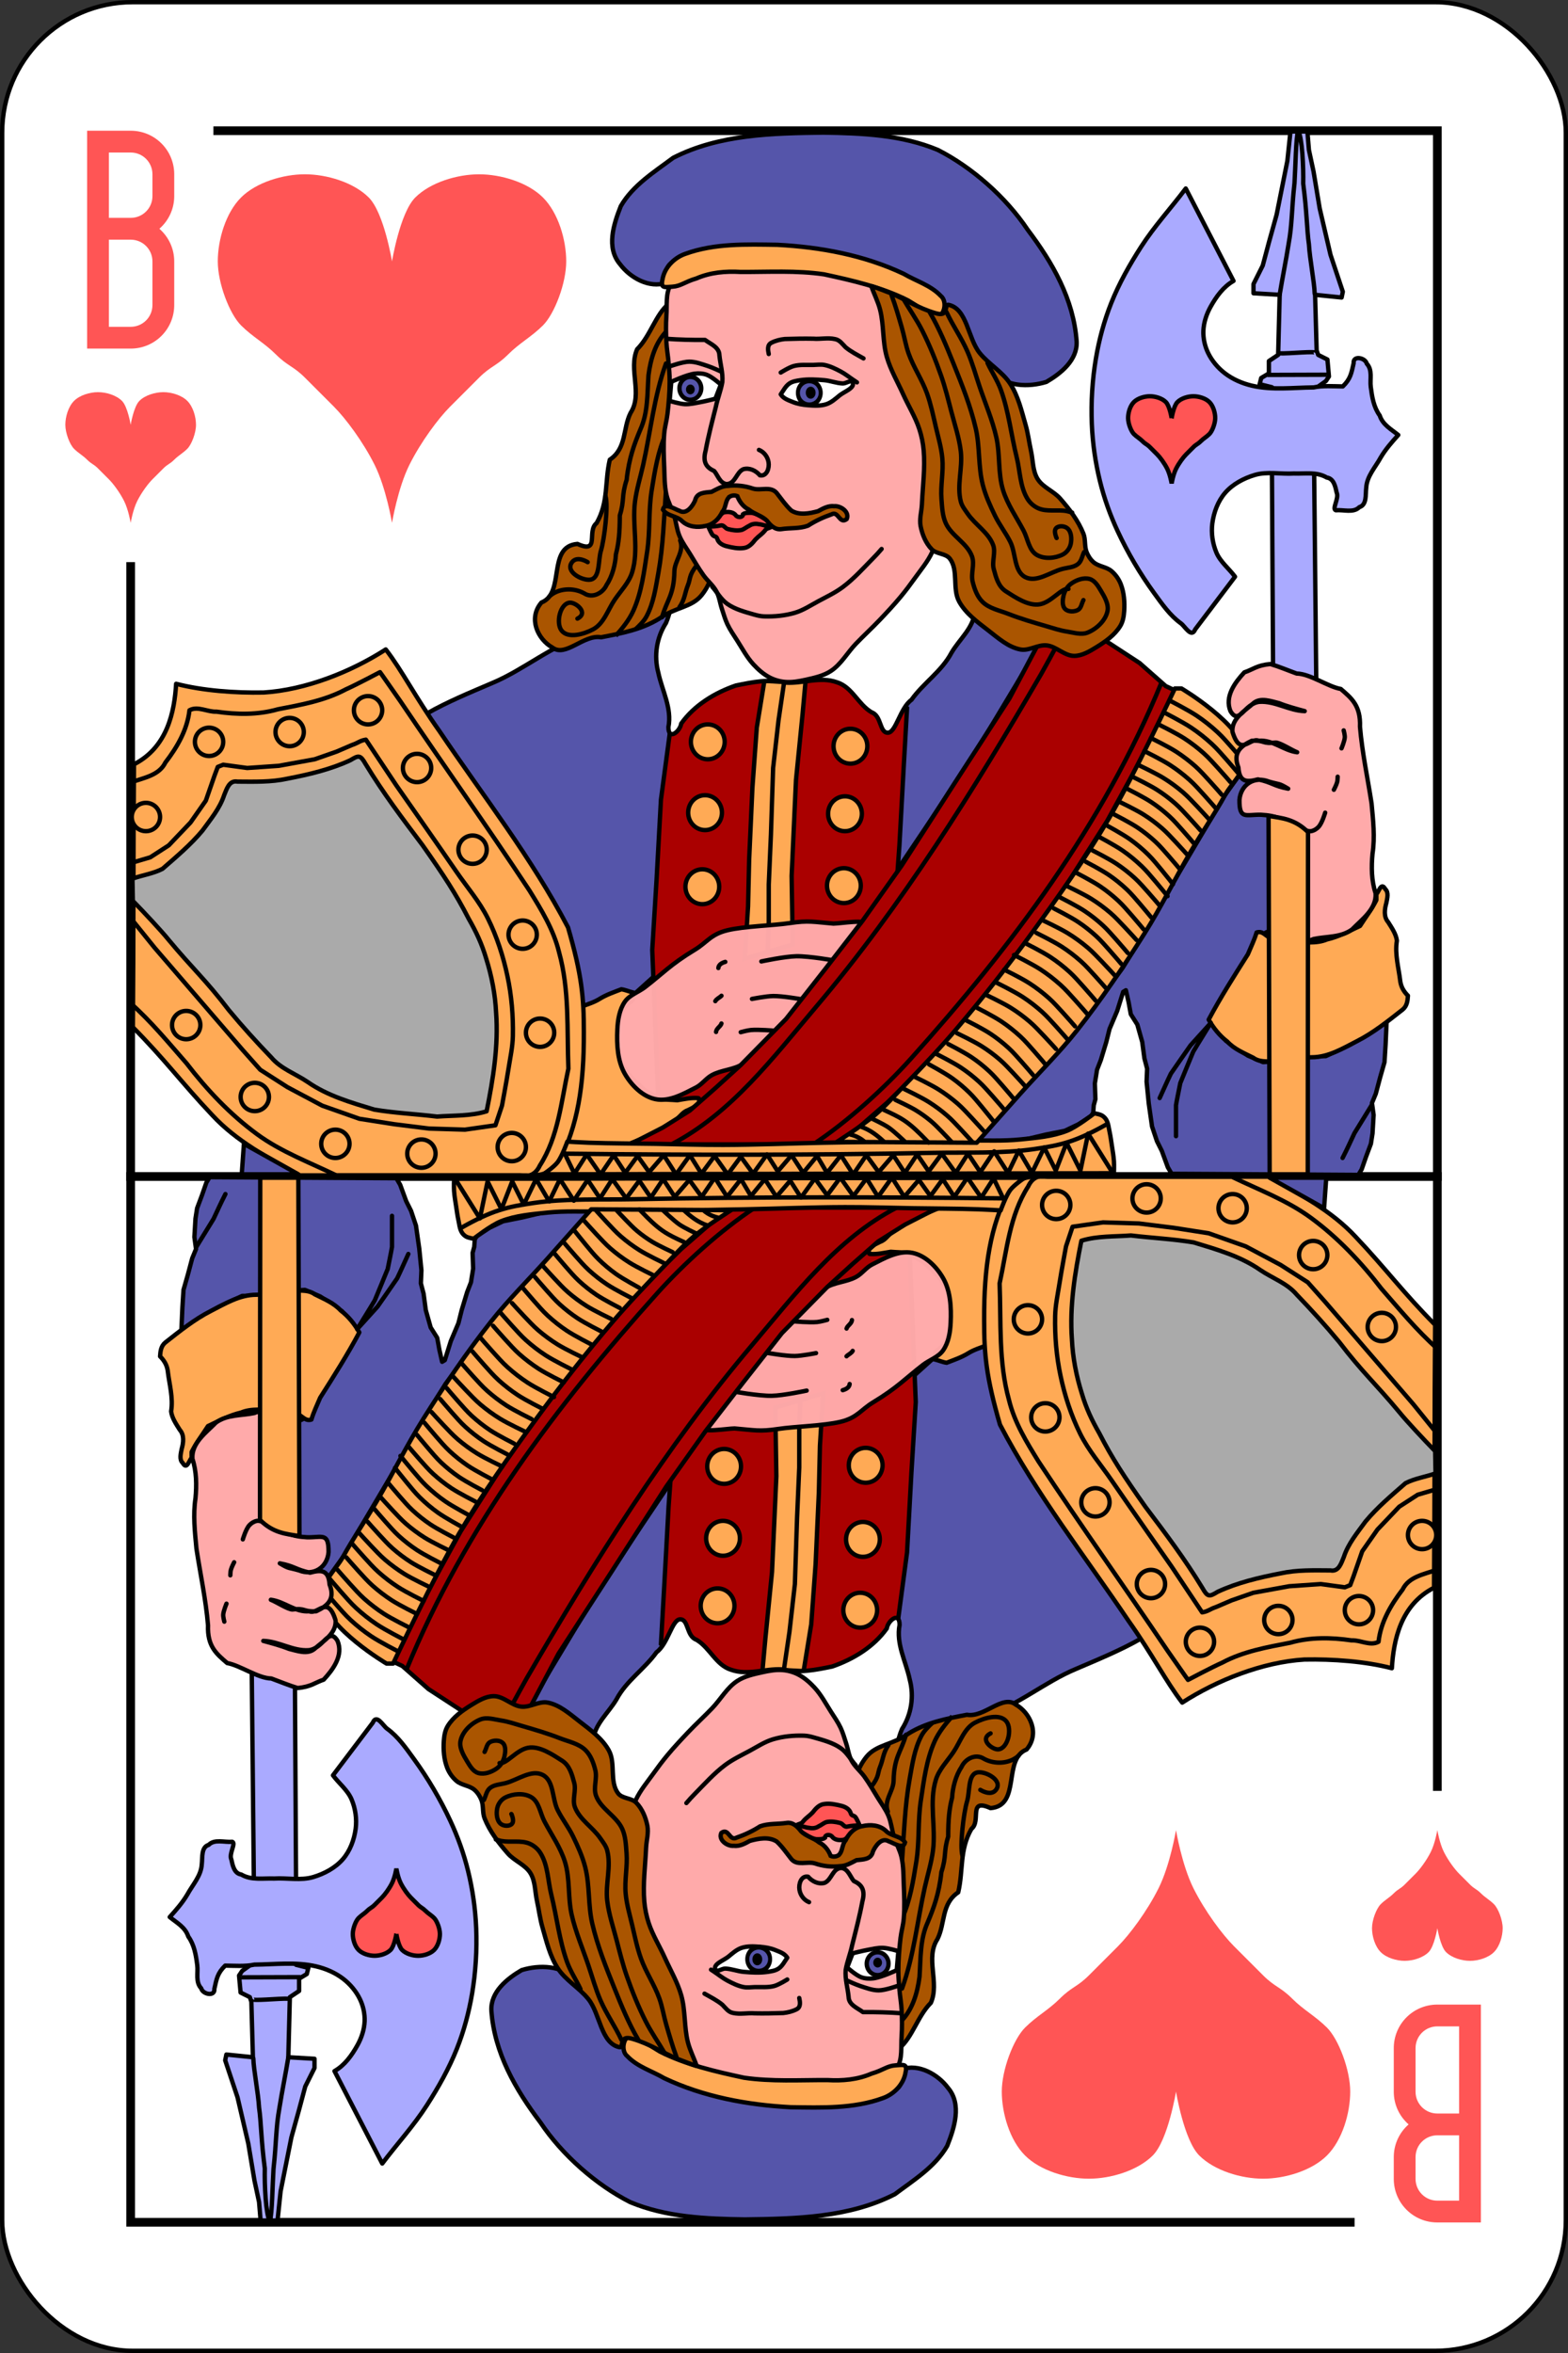 <?xml version="1.0" encoding="UTF-8"?>
<svg version="1.1" viewBox="0 0 360 540" xmlns="http://www.w3.org/2000/svg" xmlns:xlink="http://www.w3.org/1999/xlink">
 <rect x="0" y="0" width="360" height="540" fill="#333333" stroke="none"/>
 <defs>
  <path id="b" d="m166.25 186.25a3.875 4 0 1 1 -7.75 0 3.875 4 0 1 1 7.75 0z" fill="#fa5" stroke="#000" stroke-linecap="round" stroke-linejoin="round"/>
  <path id="a" d="m49.75 171.5a3.25 3.25 0 1 1 -6.5 0 3.25 3.25 0 1 1 6.5 0z" fill="#fa5" stroke="#000" stroke-linecap="round" stroke-linejoin="round"/>
 </defs>
 <g transform="translate(0,-512.36)">
  <rect x=".5" y="512.86" width="359" height="539" rx="29.944" fill="#fff" stroke="#000"/>
  <g fill="#f55">
   <path d="m30 609.86s0.682-4.182 2-5.5 3.637-2 5.5-2 4.182 0.682 5.5 2 2 3.637 2 5.5-1 4.5-2 5.5-2 1.5-3 2.5-1.5 1-2.5 2l-2.5 2.5c-1 1-2.5 3-3.5 5s-1.5 5-1.5 5-0.5-3-1.5-5-2.5-4-3.5-5l-2.5-2.5c-1-1-1.5-1-2.5-2s-2-1.5-3-2.5-2-3.637-2-5.5 0.682-4.182 2-5.5 3.637-2 5.5-2 4.182 0.682 5.5 2 2 5.5 2 5.5"/>
   <path d="m330 954.86s0.682 4.182 2 5.5 3.637 2 5.5 2 4.182-0.682 5.5-2 2-3.637 2-5.5-1-4.5-2-5.5-2-1.5-3-2.5-1.5-1-2.5-2l-2.5-2.5c-1-1-2.5-3-3.5-5s-1.5-5-1.5-5-0.5 3-1.5 5-2.5 4-3.5 5l-2.5 2.5c-1 1-1.5 1-2.5 2s-2 1.5-3 2.5-2 3.637-2 5.5 0.682 4.182 2 5.5 3.637 2 5.5 2 4.182-0.682 5.5-2 2-5.5 2-5.5"/>
   <path d="m90 572.36s1.82-11.153 5.333-14.667c3.514-3.514 9.698-5.333 14.667-5.333s11.153 1.82 14.667 5.333c3.514 3.514 5.333 9.698 5.333 14.667s-2.667 12-5.333 14.667c-2.667 2.667-5.333 4-8 6.667s-4 2.667-6.667 5.333l-6.667 6.667c-2.667 2.667-6.667 8-9.333 13.333-2.667 5.333-4 13.333-4 13.333s-1.333-8-4-13.333-6.667-10.667-9.333-13.333l-6.667-6.667c-2.667-2.667-4-2.667-6.667-5.333-2.667-2.667-5.333-4-8-6.667-2.667-2.67-5.333-9.7-5.333-14.67 0-4.969 1.82-11.153 5.333-14.667 3.514-3.514 9.698-5.333 14.667-5.333s11.153 1.82 14.667 5.333c3.514 3.52 5.333 14.67 5.333 14.67"/>
   <path d="m270 992.36s1.82 11.153 5.333 14.667c3.514 3.514 9.698 5.333 14.667 5.333s11.153-1.82 14.667-5.333c3.514-3.514 5.333-9.698 5.333-14.667s-2.667-12-5.333-14.667c-2.667-2.667-5.333-4-8-6.667s-4-2.667-6.667-5.333l-6.667-6.667c-2.667-2.667-6.667-8-9.333-13.333-2.667-5.333-4-13.333-4-13.333s-1.333 8-4 13.333-6.667 10.667-9.333 13.333l-6.667 6.667c-2.667 2.667-4 2.667-6.667 5.333-2.667 2.667-5.333 4-8 6.667s-5.333 9.698-5.333 14.667 1.82 11.153 5.333 14.667c3.514 3.514 9.698 5.333 14.667 5.333s11.153-1.82 14.667-5.333c3.514-3.514 5.333-14.667 5.333-14.667"/>
   <path d="m20 542.36v50h10c5.54 0 10-4.46 10-10v-10c0-3-1.323-5.67-3.406-7.5 2.083-1.83 3.406-4.496 3.406-7.5v-5c0-5.54-4.46-10-10-10h-5zm5 5h5c2.77 0 5 2.23 5 5v5c0 2.77-2.23 5-5 5h-5zm0 20h5c2.77 0 5 2.23 5 5v10c0 2.77-2.23 5-5 5h-5z"/>
   <path d="m340 1022.4v-50h-10c-5.54 0-10 4.46-10 10v10c0 3 1.323 5.67 3.406 7.5-2.083 1.83-3.406 4.496-3.406 7.5v5c0 5.54 4.46 10 10 10h5zm-5-5h-5c-2.77 0-5-2.23-5-5v-5c0-2.77 2.23-5 5-5h5zm0-20h-5c-2.77 0-5-2.23-5-5v-10c0-2.77 2.23-5 5-5h5z"/>
  </g>
  <g transform="translate(0,512.36)" fill="none" stroke="#000" stroke-linecap="square" stroke-width="2">
   <path d="m50 30h280v380"/>
   <path d="m310 510h-280v-380"/>
   <path d="m30 270h300"/>
  </g>
  <path id="ec" d="m318.37 746.49-0.25 5.625-0.25 4-1 3.5-1 3.75-0.875 2.125 0.375 2.75-0.25 4.25-0.375 2.375-1.125 3-1 2.875-0.75 1.25-42.875-0.25-0.875-1.5-1.375-3.75-1.125-2.25-1.125-3.375-0.75-5.25-0.5-5 0.125-3-0.625-2.375-0.5-3.75-1.125-4-1.5-2.375-0.5-2.75-0.625-2.75-0.625 0.375-1.375 4.375-1.75 4.125-0.75 3-1.25 4.125-0.875 2.25-0.5 3.125 0.125 3.625-0.375 1.375-0.125 1.75-0.5 0.75-2.875 1.875-3.125 1.5-4.375 0.875-4.75 1.125-4.125 0.375-4.75 0.5-2.875-0.25 12.375-13.5 8.875-9.375 6.125-8 6.75-9.125 8.375-13.75 3.25-5.875 11.75-19.875 3.375-4.75 6.75-0.25 0.375 36-1 0.375-3.75 4.75-1.25 2.125-5.25 8.875-1.375 2.75-1.125 1.75 3.625 4.625 5 3.375 3.5 1.5 5.75-0.375 4.875-1h3.75l5.375-2.5 4-2.25z" fill="#55a" stroke="#000" stroke-linecap="round" stroke-linejoin="round"/>
  <path id="ed" d="m208 673.86-2.25 38.5s12.03-17.705 17.75-26.75c5.354-8.468 15.5-25.75 15.5-25.75l-15.5-6z" fill="#55a" stroke="#000"/>
  <path id="ee" d="m98 676.11c4.795-2.727 9.879-4.803 14.936-6.971 7.281-3.01 13.874-8.777 21.479-11.01 6.695-2.423 13.39-3.596 20.09-6.02-0.019 10.318 0.397 20.652 0.099 30.961l-4.098 53.04c-1.667 1.5-3.333 3-5 4.5-4.597-2.906-9.618 4.187-12.12 2.092-11.795-22.2-23.59-44.39-35.38-66.59z" fill="#55a" stroke="#000"/>
  <path id="fg" transform="translate(0,512.36)" d="m153.75 168.5-2 15-1 18.25-1 16.25 1.75 43.5 51.75-22.25 3.25-45.25 1-18.25 0.75-13.25-13.25-13.25-25.5-0.5-10.75 7.75z" fill="#a00" stroke="#000"/>
  <path id="fh" transform="translate(0,512.36)" d="m175.5 156.25-1.75 10.75-1 13.75-0.75 16.5-0.25 10.75-0.75 12 11-3.25-0.25-15.75 1-22 1.5-15 0.75-8.25-5.25 0.75z" fill="#fa5" stroke="#000"/>
  <path id="fi" transform="translate(0,512.36)" d="m180 156.75-1.25 8.5-1.25 11-0.5 15.25-0.5 11.5v8.75l-0.25 6.75" fill="none" stroke="#000"/>
  <use transform="translate(-.5 512.61)" width="360" height="540" xlink:href="#b"/>
  <use transform="translate(.125 496.36)" width="360" height="540" xlink:href="#b"/>
  <use transform="translate(-1.125,529.61)" width="360" height="540" xlink:href="#b"/>
  <use transform="translate(32.875,497.36)" width="360" height="540" xlink:href="#b"/>
  <use transform="translate(31.625,512.86)" width="360" height="540" xlink:href="#b"/>
  <use transform="translate(31.375,529.36)" width="360" height="540" xlink:href="#b"/>
  <path id="ef" d="m130 774.86h14.5c2.056-0.882 4.199-1.585 6.099-2.79 1.611-0.919 3.266-1.796 4.787-2.846 0.813-0.753 1.473-1.718 2.562-2.088 0.85-0.425 1.701-0.85 2.551-1.276-0.146-0.451 0.32-1.513-0.289-1.5-1.594-0.119-3.147 0.249-4.711 0.5-1.356-0.115-2.749-0.112-4.083-0.3-1.276-0.82-2.668-1.492-3.872-2.405-1.12-1.163-2.335-2.25-3.397-3.46-0.623-1.065-1.353-2.093-1.91-3.182-0.17-2.045-0.636-4.081-0.398-6.137 0.103-1.058 0.019-2.162 0.239-3.192 0.461-0.884 0.745-1.899 1.315-2.701 0.618-0.541 1.237-1.082 1.855-1.623v-1.75c-0.862-0.215-1.732-0.605-2.59-0.715-1.683 0.649-3.399 1.225-4.943 2.175-1.306 0.82-2.781 1.26-4.217 1.79-1.167 10.5-2.333 21-3.5 31.5z" fill="#fa5" stroke="#000"/>
  <path id="eg" d="m152.91 655.32c-2.158 3.374-2.808 7.501-1.775 11.378 0.87 4.154 3.175 8.173 2.328 12.533-6e-3 3.19 2.666 0.992 2.939-0.815 3.01-4.224 7.691-7.06 12.526-8.731 3.788-0.777 7.715-1.585 11.556-0.654 3.881 0.216 7.816-1.465 11.658-0.095 3.52 1.089 4.858 5.06 7.966 6.89 2.336 0.811 1.775 4.785 3.778 4.685 1.838-0.092 2.756-5.633 5.379-7.548 2.757-3.867 6.929-6.534 9.176-10.781 1.854-3.177 5.05-5.662 5.417-9.56 1.376-4.762 2.821-10.324-0.248-14.777-2.272-4.06-7.215-4.739-11.286-5.869-17.09-3.735-35.654-0.463-50.46 8.845-2.862 1.823-6.06 3.841-6.857 7.402-0.767 2.345-1.121 4.818-2.094 7.096z" fill="#fff" stroke="#000"/>
  <path d="m30.75 687.77c7.725-3.934 9.3-12.13 9.689-18.482 6.103 1.594 13.632 2.128 20.07 2 9.609-0.579 20.1-4.75 28.06-9.887 3.789 4.907 6.766 10.915 12.328 18.755 10.04 14.887 21.2 29.09 29.518 45.04 3.174 10.938 3.643 16.13 3.63 23.968 0.055 12.304-1.388 21.574-5.764 29.922-2.452 2.672-3.313 3.146-8.325 3.02h-51.2c-7.124-4-14.4-7.759-20.03-13.841-6.924-7.312-10.941-12.846-18.218-20.16 0.167-20 0.083-40.34 0.25-60.34z" fill="#fa5" stroke="#000" stroke-linecap="round" stroke-linejoin="round"/>
  <path id="fj" d="m30.406 714.01c2.269-0.809 4.793-1.154 6.902-2.256 3.189-2.777 6.473-5.536 9.179-8.785 1.876-2.591 3.969-5.057 4.982-8.145 0.579-1.368 1.142-3.452 3.049-3.088 3.846 0.021 7.701 0.152 11.482-0.679 4.921-0.954 9.894-2.112 14.449-4.234 1.91-1.17 2.29-1.237 3.493 0.889 4.096 6.73 8.334 12.333 13.08 18.619 4.944 7.03 7.611 11.09 10.562 16.835 1.763 3.081 3.03 5.771 4.04 9.181 1.265 4.02 2.077 8.189 2.276 12.404 0.56 7.607-0.672 15.21-2.175 22.646-3.675 1.137-7.58 0.918-11.374 1.213-4.794-0.59-9.663-0.799-14.412-1.6-5.289-1.609-10.731-3.148-15.313-6.348-2.792-1.898-6.13-3-8.355-5.648-3.37-3.497-6.65-7.114-9.748-10.854-5.317-6.972-8.263-9.439-13.865-16.182-1.497-1.866-5.531-6.192-8.156-8.868-0.031-1.7-0.063-3.4-0.094-5.101z" fill="#aaa" stroke="#000" stroke-linecap="round" stroke-linejoin="round"/>
  <path id="fk" transform="translate(0,512.36)" d="m30.25 198 4.25-1.25 4.25-2.75 5-5.25 3.5-5 2-5.75 0.75-2 1.25-0.5 5.5 0.75 7.25-0.5 8.25-1.5 5-1.75 3.5-1.5c1.665-0.573 1.841-1.025 3.25-1.25l7 10.5s9.216 13.13 13.75 19.75c2.443 3.565 5.33 6.878 7.25 10.75 2.072 4.179 3.532 8.687 4.5 13.25 0.955 4.502 1.346 9.149 1.25 13.75-0.053 2.522-0.614 5.01-1 7.5-0.44 2.843-1.5 8.5-1.5 8.5l-1.5 4.5-7 1-8.25-0.25-8-1-8-1.25-8.5-3-8-4.25-6.25-4-4-4.5-20.25-23.5-5.25-6.5z" fill="none" stroke="#000" stroke-linecap="round" stroke-linejoin="round"/>
  <path id="fl" d="m30.25 691.86c2.797-1.029 6.277-1.543 7.714-4.496 2.72-3.526 5.03-7.51 5.536-12 1.89-1.055 4.132 0.427 6.204 0.32 4.676 0.68 9.507 0.766 14.08-0.543 5.331-1.033 10.746-1.972 15.592-4.564 2.461-1.089 7.87-3.964 7.87-3.964s0.464 0.619 4.71 6.723c10.253 15.187 19.49 28.1 29.593 43.38 2.759 4.466 5.554 9 6.8 14.155 2.42 8.695 1.809 17.809 2.147 26.74-1.645 7.533-2.301 15.621-6.557 22.243-0.902 1.934-2.379 2.717-4.478 2.257h-42.22c-6.158-2.987-12.709-5.41-18.226-9.461-6.163-4.525-11.5-10.16-16.178-16.257-4.136-4.722-8.139-9.61-12.846-13.782 0.083-16.917 0.167-33.833 0.25-50.75z" fill="none" stroke="#000" stroke-linecap="round" stroke-linejoin="round"/>
  <use transform="translate(1.5,511.11)" width="360" height="540" xlink:href="#a"/>
  <use transform="translate(20,508.86)" width="360" height="540" xlink:href="#a"/>
  <use transform="translate(38,503.86)" width="360" height="540" xlink:href="#a"/>
  <use transform="translate(49.25,517.11)" width="360" height="540" xlink:href="#a"/>
  <use transform="translate(62,535.86)" width="360" height="540" xlink:href="#a"/>
  <use transform="translate(73.5,555.36)" width="360" height="540" xlink:href="#a"/>
  <use transform="translate(77.5,577.86)" width="360" height="540" xlink:href="#a"/>
  <use transform="translate(71,604.11)" width="360" height="540" xlink:href="#a"/>
  <use transform="translate(50.25,605.61)" width="360" height="540" xlink:href="#a"/>
  <use transform="translate(30.5,603.36)" width="360" height="540" xlink:href="#a"/>
  <use transform="translate(12,592.61)" width="360" height="540" xlink:href="#a"/>
  <use transform="translate(-3.75,576.11)" width="360" height="540" xlink:href="#a"/>
  <use transform="translate(-13,528.36)" width="360" height="540" xlink:href="#a"/>
  <path d="m148.08 738.92c3.896-2.988 5.875-5.235 11.427-8.585 2.871-1.733 3.638-3.544 7.491-4.481s10.564-1.081 14.28-1.644c4.415-0.669 5.508-0.268 10.08 0.107 1.661-0.023 8.246-1.107 6.786 0.313-3.233 4.818-9.163 11.611-14.01 17.198-4.35 5.02-7.979 10.966-13.506 14.65-2.131 1.421-4.978 1.392-7.218 2.634-1.338 0.741-2.256 2.126-3.619 2.821-2.872 1.465-6.135 3.333-9.293 2.682-2.957-0.61-5.482-3.14-7-5.75-1.743-2.997-1.925-6.787-1.763-10.25 0.103-2.192 0.471-4.549 1.719-6.355 1.081-1.564 3.114-2.183 4.622-3.34z" fill="#faa" fill-opacity=".982" stroke="#000"/>
  <path id="fm" transform="translate(0,512.36)" d="m191.73 220.46s-5.909-1.058-8.891-1.01c-2.709 0.047-8.04 1.194-8.04 1.194" fill="none" stroke="#000" stroke-linecap="round" stroke-linejoin="round"/>
  <path id="fn" transform="translate(0,512.36)" d="m183.79 229.29s-4.165-0.729-6.268-0.704c-1.64 0.019-4.877 0.664-4.877 0.664" fill="none" stroke="#000" stroke-linecap="round" stroke-linejoin="round"/>
  <path id="fo" transform="translate(0,512.36)" d="m177.75 236.54s-3.582-0.318-5.364-0.155c-0.789 0.072-2.323 0.498-2.323 0.498" fill="none" stroke="#000" stroke-linecap="round" stroke-linejoin="round"/>
  <path id="fp" d="m164.4 749.19c0.072-0.861 1.042-1.223 1.237-1.945" fill="none" stroke="#000" stroke-linecap="round" stroke-linejoin="round"/>
  <path id="fq" d="m164.23 742.12c0.302-0.563 1.01-0.816 1.414-1.238" fill="none" stroke="#000" stroke-linecap="round" stroke-linejoin="round"/>
  <path id="fr" d="m164.93 734.52c0.052-0.814 0.898-1.235 1.591-1.414" fill="none" stroke="#000" stroke-linecap="round" stroke-linejoin="round"/>
  <path id="eh" d="m144.6 775 7.601-3.889 6.187-3.889 5.834-5.127 5.834-5.303 10.43-10.607 9.02-11.49 8.485-10.96 9.02-12.728 12.728-19.799 12.02-18.562 6.364-12.02 4.596-7.955 10.783 6.541 8.132 5.303 6.01 5.303 2.298 1.061-4.419 9.192-11.314 20.683-12.374 19.445-17.15 22.627-10.43 12.198-10.607 10.43-10.96 9.546z" fill="#a00" stroke="#000"/>
  <path id="ei" d="m154.15 774.99c13.811-7.172 23.308-19.882 33.17-31.518 19.886-23.47 36.25-49.831 51.723-76.43 2.307-4.125 4.548-8.288 6.716-12.488" fill="none" stroke="#000"/>
  <path id="ej" d="m266.68 668.97c-13.454 32.796-34.462 60.63-57.58 86.38-6.079 6.771-14.521 14.44-22.401 19.636" fill="none" stroke="#000"/>
  <path id="ek" d="m152.93 577.27c-3.865 1.303-8.23-1.145-10.562-4.26-3.267-3.814-1.465-9.225 0.158-13.338 2.766-4.805 7.679-7.839 12.02-11.09 10.576-5.416 22.842-5.64 34.466-5.793 8.855 0.132 18.03 0.512 26.295 3.972 7.777 3.946 15.584 10.766 20.633 18.315 5.712 7.551 10.552 15.93 11.244 25.659 0.204 4.279-3.613 7.324-6.951 9.276-4.068 1.237-9.285 1.152-12.315-2.28-5.124-4.52-7.526-11.12-11.784-16.301-4.226-4.635-10.41-6.676-16.05-9-10.03-2.846-20.566-3.487-30.949-3.611-5.306 0.481-11.391 0.373-15.485 4.328-1.09 1.263 0.162 2.969-0.717 4.123z" fill="#55a" stroke="#000"/>
  <path id="fs" d="m153.5 582.11c-2.943 2.403-4.21 7.409-7.219 10.392-2.053 4.641 1.341 10.265-1.506 14.615-1.823 3.628-0.856 8.105-4.774 10.743-1.197 5.132-0.256 9.712-3.03 14.557-2.33 1.82 0.869 7.146-4.39 4.769-7.08 0.562-2.72 11.268-8.27 13.445-3.12 3.64-0.834 8.466 2.509 10.332 3.02 2.34 7.182-3.053 11.183-2.352 4.67-0.896 9.304-1.773 13.37-4.288 3.621-2.638 7.399-2.498 9.719-5.386 2.699-3.36 3.106-7.285 3.681-12.395 2.503-13.358 4.76-27.35 1.415-40.763-1.597-6.297-5.989-12.339-12.685-13.668z" fill="#a50" stroke="#000" stroke-linecap="round" stroke-linejoin="round"/>
  <path id="ft" d="m139.01 626.2c0.697 2.183-0.264 10-1.044 12.554-0.675 2.207-0.132 6.326-2.473 6.641-1.847 0.248-5.855-1.848-4.139-4.04 1.194-1.525 3.57 0.019 3.57 0.019" fill="none" stroke="#000" stroke-linecap="round" stroke-linejoin="round"/>
  <path id="fu" d="m152.9 595.78c-2.726 7.509-3.497 15.488-5.231 23.24-0.628 2.805-1.5 5.567-1.873 8.418-0.705 5.389 0.954 11.11-0.674 16.291-0.742 2.365-2.597 4.224-3.994 6.272-1.575 2.31-2.475 5.462-4.942 6.778-2.135 1.139-5.766 2.195-7.254 0.287-1.366-1.752-0.337-6.215 1.878-6.396 1.351-0.11 4.445 2.294 1.763 3.666" fill="none" stroke="#000" stroke-linecap="round" stroke-linejoin="round"/>
  <path id="fv" d="m126.15 649.21c2.02-1.845 5.441-2.086 7.958-0.69 1.934 1.263 4.338-0.054 5.168-1.958 1.274-1.869 2.01-4.672 2.13-6.998 0.661-2.503 0.893-5.077 0.896-8.92 1.114-3.53 0.326-4.353 1.565-8.148 0.526-5.01 1.804-8.317 3.145-11.54 1.789-3.92 1.588-8.278 1.873-12.472 0.477-3.691 1.589-7.615 4.317-10.283" fill="none" stroke="#000" stroke-linecap="round" stroke-linejoin="round"/>
  <path id="fw" d="m152.9 611.86c-1.872 4.111-2.564 8.615-3.278 13.04-0.748 4.634-0.332 9.404-1.04 14.04-0.699 4.58-1.265 9.306-3.154 13.537-0.961 2.153-2.5 4.03-4.057 5.796" fill="none" stroke="#000"/>
  <path id="fx" d="m152.9 624.91c-0.461 6.352-0.625 12.755-1.758 19.02-0.604 3.34-1.095 6.822-2.675 9.826-0.611 1.162-1.59 2.108-2.545 3.01" fill="none" stroke="#000"/>
  <path id="fy" d="m151.99 654.03c1.112-3.953 2.744-5.067 2.847-10.569 0.045-2.4 2.315-4.556 1.324-7.079" fill="none" stroke="#000" stroke-linecap="round" stroke-linejoin="round"/>
  <path id="fz" d="m159.88 642.2c-1.745 2.272-1.33 2.969-1.947 4.473-0.676 1.648-0.719 3.339-1.923 4.986" fill="none" stroke="#000" stroke-linecap="round" stroke-linejoin="round"/>
  <path id="el" d="m154 577.61c-1.228 2.108-0.833 4.816-1 7.25-0.137 1.995-0.105 4 0 6 0.083 1.59 0.37 3.163 0.5 4.75 0.116 1.414 0.256 2.831 0.25 4.25-1e-3 2.506-0.21 5.01-0.5 7.5-0.176 1.51-0.625 2.984-0.75 4.5-0.213 2.575-0.103 5.169 0 7.75 0.083 2.088 0.051 4.209 0.5 6.25 0.362 1.648 1.243 3.141 1.75 4.75 0.492 1.562 0.621 3.239 1.25 4.75 0.632 1.517 1.644 2.847 2.5 4.25 0.975 1.599 1.913 3.225 3 4.75 0.929 1.304 2.248 2.337 3 3.75 0.656 1.233 0.807 2.675 1.25 4 0.393 1.175 0.72 2.38 1.25 3.5 0.623 1.318 1.464 2.522 2.25 3.75 1.196 1.869 2.242 3.872 3.75 5.5 1.088 1.174 2.328 2.266 3.75 3 1.078 0.557 2.291 0.895 3.5 1 1.586 0.138 3.196-0.153 4.75-0.5 1.98-0.442 4.054-0.886 5.75-2 2.367-1.553 3.79-4.207 5.75-6.25 1.795-1.871 3.713-3.621 5.5-5.5 1.627-1.71 3.24-3.436 4.75-5.25 1.141-1.371 2.213-2.799 3.25-4.25 1.397-1.956 2.988-3.82 4-6 1.644-3.54 2.762-7.377 3.25-11.25 0.344-2.73 5e-3 -5.511-0.25-8.25-0.399-4.283-1.089-8.545-2-12.75-0.659-3.043-1.614-6.02-2.5-9-0.945-3.184-1.913-6.362-3-9.5-1.312-3.788-1.489-8.344-4.25-11.25-2-2.11-5.212-2.662-8-3.5-4.212-1.266-8.606-2.061-13-2.25-2.925-0.126-5.827 0.588-8.75 0.75-3.329 0.184-6.702-0.239-10 0.25-2.48 0.367-5 0.885-7.25 2-1.597 0.793-3.352 1.709-4.25 3.25z" fill="#faa" stroke="#000"/>
  <path id="em" d="m162.62 632.99c0.327-1 1.467-1.285 2.222-1.877 0.556-0.42 0.902-1.192 1.689-1.227 0.882-0.113 1.95 0.019 2.475 0.826 0.532 0.49 1.583 0.418 1.591-0.352 0.446-0.371 1.586-0.326 2.095-0.297 1.415 0.298 2.07 0.923 3.329 1.631 0.521 0.264 1.315 0.472 1.35 1.17-0.211 0.784-1.362 0.555-1.736 1.249-0.825 0.978-1.311 1.137-2.203 2.066-0.671 0.859-1.456 1.791-2.608 1.941-1.369 0.218-2.753-0.102-4.08-0.425-0.869-0.24-1.774-0.735-2.059-1.654-0.233-0.792-0.749-0.372-1.189-1.053-0.338-0.58-0.616-1.197-0.88-1.81l-9e-3 -0.095 0.014-0.095z" fill="#f55" stroke="#000"/>
  <path id="en" d="m154.36 578.16c2-0.131 2.796-1.099 5.518-1.896 3.253-1.406 6.684-1.692 10.165-1.491 6.381 0.026 12.818-0.382 19.15 0.547 6.571 1.425 13.239 2.934 19.277 5.985 2.042 1.203 3.995 2.565 5.997 3.806 2.33 0.368 3.203-3.56 1.501-4.866-2.305-2.426-5.651-3.377-8.474-5.04-9.06-4.287-19.1-6.143-29.06-6.663-7.06-0.095-14.368-0.377-21.11 2.081-2.297 0.794-4.481 2.794-5.121 5.385s0.147 2.282 2.151 2.151z" fill="#fa5" stroke="#000"/>
  <path id="eo" d="m153 590.11c2.953 0.213 5.916 0.287 8.876 0.264 1.259 0.948 3.25 1.64 3.294 3.497 0.191 2.051 0.843 4.081 0.671 6.151-0.328 1.926-1.083 3.747-1.478 5.66-0.844 3.351-1.732 6.707-2.36 10.1-0.722 2.682 0.21 3.881 1.98 4.68 0.855 1.04 1.283 2.763 2.806 2.991 2.078-0.034 2.232-2.711 3.88-3.414 1.416-0.406 2.885 0.333 3.795 1.407 1.616 0.305 2.206-1.71 1.992-2.975-0.186-1.241-1.028-2.393-2.206-2.861" fill="none" stroke="#000" stroke-linecap="round" stroke-linejoin="round"/>
  <path id="ep" d="m198.25 594.61c-1.399-0.798-2.866-1.523-4.11-2.556-0.726-0.728-1.355-1.693-2.45-1.876-1.638-0.367-3.315 0.051-4.971-0.086-2.178-0.048-4.357 6e-3 -6.533 0.072-1.057 0.109-2.123 0.368-3.07 0.854-1.015 0.499-0.808 1.692-0.616 2.592" fill="none" stroke="#000" stroke-linecap="round"/>
  <path id="eq" d="m154 596.36s2.795-1 4.25-1 2.865 0.552 4.25 1c1.02 0.33 2.97 1.235 2.97 1.235" fill="none" stroke="#000" stroke-linecap="round" stroke-linejoin="round"/>
  <path id="er" d="m154.12 599.99s3.492-1.643 5.375-1.875c0.914-0.112 1.885-0.064 2.75 0.25 1.239 0.449 3.25 2.25 3.25 2.25l-1.25 3.25s-2.156 0.551-3.25 0.75c-1.241 0.225-2.49 0.55-3.75 0.5-1.192-0.047-3.5-0.75-3.5-0.75z" fill="#fff" stroke="#000"/>
  <path id="es" d="m179.25 597.86s1.919-1.213 3-1.5c1.452-0.386 2.998-0.208 4.5-0.25 0.833-0.023 1.682-0.158 2.5 0 1.322 0.255 2.559 0.873 3.75 1.5 1.064 0.56 2 1.333 3 2 0.25 0.167 0.75 0.5 0.75 0.5" fill="none" stroke="#000" stroke-linecap="round" stroke-linejoin="round"/>
  <path id="et" d="m179.25 602.86c0.621-0.876 1.115-1.903 2-2.5 0.721-0.487 1.639-0.624 2.5-0.75 1.814-0.266 3.674-0.16 5.5 0 1.433 0.125 2.812 0.704 4.25 0.75 0.754 0.024 1.923-0.93 2.25-0.25 0.613 1.275-1.906 2.103-3 3-0.929 0.762-1.86 1.618-3 2-1.346 0.451-2.835 0.358-4.25 0.25-1.19-0.091-2.396-0.298-3.5-0.75-1.01-0.412-2.13-0.767-2.75-1.75z" fill="#fff" stroke="#000" stroke-linecap="round" stroke-linejoin="round"/>
  <path id="eu" transform="matrix(1.164 0 0 1.372 -30.11 479.04)" d="m187.75 90a2.25 2 0 1 1 -4.5 0 2.25 2 0 1 1 4.5 0z" fill="#55a" stroke="#000" stroke-linecap="round" stroke-linejoin="round" stroke-width=".792"/>
  <path id="ev" transform="translate(0,511.86)" d="m161 89.625a2.5 2.625 0 1 1 -5 0 2.5 2.625 0 1 1 5 0z" fill="#55a" stroke="#000" stroke-linecap="round" stroke-linejoin="round"/>
  <path id="ew" transform="translate(0,512.36)" d="m186.75 90.125a0.625 0.875 0 1 1 -1.25 0 0.625 0.875 0 1 1 1.25 0z" stroke="#000" stroke-linecap="round" stroke-linejoin="round"/>
  <path id="ex" transform="translate(0,512.61)" d="m159 89.125a0.5 0.625 0 1 1 -1 0 0.5 0.625 0 1 1 1 0z" stroke="#000" stroke-linecap="round" stroke-linejoin="round"/>
  <path id="ey" d="m162.62 633.24c0.943-0.071 1.896-0.076 2.822-0.287 0.766-0.213 1.039 0.719 1.714 0.833 0.998 0.26 2.069 0.418 3.089 0.203 0.656-0.207 1.168-0.7 1.794-0.977 0.633-0.432 1.422-0.522 2.16-0.358 0.827 0.054 1.594 0.438 2.422 0.46 0.172-0.011 0.338-0.07 0.5-0.125" fill="#f55" stroke="#000"/>
  <path id="ez" d="m167.5 626.36c-1.035 0.851-0.753 2.441-1.641 3.426-0.756 1.592-2.078 2.989-3.893 3.271-1.815 0.417-3.889 0.251-5.319-1.056-1.227-1.305-3.486-1.146-4.44-2.679 0.353-1.739 2.722-0.091 3.788 0.258 1.605 0.941 3.01-1.054 3.583-2.346 0.402-1.899 2.285-1.816 3.778-1.994 1.206-0.6 2.38-1.357 3.782-1.372 1.94-0.235 3.902-8e-3 5.748 0.622 1.77 0.546 4.04-0.627 5.427 1 1.087 1.372 2.079 2.853 3.371 4.04 1.834 1.15 4.183 0.67 6.145 0.142 1.145-0.628 2.335-1.301 3.698-1.142 1.521-0.145 3.621 1.37 2.859 2.972-1.698 1.247-1.857-2.01-3.51-1.083-1.893 0.653-3.71 1.512-5.393 2.596-1.949 0.71-4.068 0.462-6.091 0.774-1.414 0.217-2.479-0.841-3.263-1.865-1.158-1.224-2.921-1.546-4.205-2.613-1.317-0.648-2.178-1.877-2.638-3.088-0.565-0.259-1.262-0.189-1.786 0.133z" fill="#a50" stroke="#000"/>
  <path id="fa" d="m163.52 647.01c1.154 1.297 2.02 2.92 3.438 3.924 1.817 1.284 4.061 1.857 6.199 2.471 0.74 0.212 1.503 0.388 2.272 0.412 2.377 0.074 4.805-0.157 7.084-0.832 1.927-0.57 3.635-1.721 5.407-2.67 1.902-1.019 3.874-1.952 5.602-3.245 2.527-1.891 4.651-4.271 6.864-6.521 0.699-0.711 1.385-1.433 2.024-2.201" fill="none" stroke="#000" stroke-linecap="round" stroke-linejoin="round"/>
  <path id="ga" transform="translate(0,512.36)" d="m296.28 30.18-0.707 6.718-2.475 12.374-1.768 6.364-1.414 5.303-2.121 4.243v2.121l6.01 0.354-0.354 13.789-2.121 1.414v2.828l-1.768 1.061-0.354 1.414 2.828 0.707v19.799l0.25 44.634 9.942 5.846-0.5-49.937 1.021-20.57 1.661-1.186 0.707-1.061-0.354-3.889-2.121-1.061-0.354-1.061-0.354-12.728 6.093 0.621 0.271-1.328-2.828-8.485-2.475-10.607-1.414-8.485-1.061-4.95-0.354-4.243z" fill="#aaf" stroke="#000" stroke-linecap="round" stroke-linejoin="round"/>
  <path id="gb" d="m272.24 555.62c-3.384 4.486-7.218 8.66-10.257 13.39-2.632 4.097-5.05 8.376-6.855 12.901-1.635 4.108-2.799 8.426-3.528 12.787-0.822 4.916-1.124 9.944-0.927 14.925 0.176 4.438 0.815 8.878 1.875 13.191 0.969 3.944 2.355 7.803 4.073 11.484 2.31 4.951 5.107 9.703 8.318 14.12 1.827 2.515 3.652 5.174 6.177 6.987 0.968 0.696 2.414 3.499 3.296 1.389 3.048-4.03 6.095-8.05 9.142-12.08-1.383-1.87-3.378-3.396-4.282-5.551-0.873-2.08-1.22-4.466-0.928-6.703 0.327-2.506 1.282-5.079 2.934-6.991 1.731-2 4.264-3.346 6.8-4.104 2.87-0.858 5.996-0.155 8.979-0.34 2.562 0.101 5.25-0.452 7.565 0.932 1.626 0.222 1.976 2.137 2.267 3.459 0.599 1.296-1.13 3.729-0.207 4.049 1.792-0.175 4.05 0.676 5.413-0.714 1.756-0.536 1.388-2.908 1.578-4.443 0.14-2.655 2.095-4.698 3.319-6.946 1.12-1.899 2.568-3.546 4.04-5.175-1.625-1.312-3.577-2.348-4.253-4.463-1.401-1.945-1.762-4.247-2.064-6.568-0.235-1.818 0.465-3.845-0.919-5.343-0.308-1.347-3.192-1.975-3.01-0.097-0.536 2.403-0.737 3.61-2.484 5.326-2.049-0.022-4.613-0.228-6.706 0.229-4.721 0.039-9.557 0.676-14.15-0.396-2.232-0.521-4.434-1.471-6.249-2.87-1.595-1.229-2.963-2.852-3.836-4.667-0.749-1.557-1.146-3.345-1.074-5.071 0.08-1.917 0.723-3.837 1.658-5.512 1.287-2.305 2.901-4.576 5.259-5.922-3.653-7.07-7.307-14.14-10.96-21.21z" fill="#aaf" stroke="#000" stroke-linecap="round" stroke-linejoin="round"/>
  <path id="gc" d="m269 608.3s0.455-2.788 1.333-3.667c0.878-0.878 2.424-1.333 3.667-1.333 1.242 0 2.788 0.455 3.667 1.333 0.878 0.878 1.333 2.424 1.333 3.667 0 1.242-0.667 3-1.333 3.667-0.667 0.667-1.333 1-2 1.667s-1 0.667-1.667 1.333l-1.667 1.667c-0.667 0.667-1.667 2-2.333 3.333-0.667 1.333-1 3.333-1 3.333s-0.333-2-1-3.333-1.667-2.667-2.333-3.333l-1.667-1.667c-0.667-0.667-1-0.667-1.667-1.333-0.667-0.667-1.333-1-2-1.667-0.66-0.67-1.33-2.43-1.33-3.67 0-1.242 0.455-2.788 1.333-3.667 0.878-0.878 2.424-1.333 3.667-1.333 1.242 0 2.788 0.455 3.667 1.333 0.878 0.878 1.333 3.667 1.333 3.667z" fill="#f55" stroke="#000"/>
  <path id="gd" d="m293.8 580.01c0.631-3.873 1.428-7.717 2.04-11.594 0.849-4.639 0.662-7.599 1.366-14.05 0.254-4.062 0.292-9.989 0.837-12.181 0.954 2.027 1.246 8.465 1.162 12.329 0.89 6.839 0.81 10.388 1.311 13.917 0.205 3.491 1.257 8.722 1.321 11.322" fill="none" stroke="#000" stroke-linecap="round" stroke-linejoin="round"/>
  <path id="ge" transform="translate(0,512.36)" d="m293.45 81.09c2.711 0.118 8.999-0.652 8.632-0.021" fill="none" stroke="#000"/>
  <path id="gf" transform="translate(0,512.36)" d="m290.97 86.04 13.664-0.043" fill="none" stroke="#000"/>
  <path id="fb" d="m316 717.61c0.639-0.78 1.13-2.853 2.046-1.204 0.846 0.741 0.438 2.181 0.248 3.176-0.403 1.428-0.647 3.192 0.411 4.386 0.822 1.316 1.816 2.729 2.01 4.266-0.514 3.144 0.422 6.262 0.784 9.376 0.196 1.288 0.831 2.344 1.75 3.25-0.076 1.192-0.211 2.359-1.187 3.172-3.346 2.622-6.684 5.327-10.495 7.259-3.266 1.673-6.593 3.706-10.376 3.706-3.088 0.014-6.02 1.513-9.127 0.997-1.498-0.078-3.057 0.072-4.324-0.889-2.109-1.062-4.338-1.945-5.974-3.715-1.767-1.348-3.163-3.11-4.266-5.03 2.74-5.154 5.877-10.07 9-15 0.685-1.66 1.491-3.273 2-5 1.366-0.446 1.968 0.725 3.034 1.178 1.724 0.574 3.417 1.344 5.279 1.072 2.627-0.126 5.352 0.409 7.843-0.647 2.694-0.613 5.112-1.942 7.594-3.103 1.246-1.969 2.738-3.877 3.75-5.938v-1.312z" fill="#fa5" stroke="#000" stroke-linecap="round" stroke-linejoin="round"/>
  <path id="fc" d="m266.25 764.36c0.862-1.863 1.675-3.753 2.568-5.598 1.508-2.16 2.984-4.346 4.512-6.49 1.557-1.72 3.113-3.441 4.67-5.161-1.343 2.206-2.731 4.39-4.046 6.61-0.985 2.401-2 4.792-2.966 7.198-0.322 1.688-0.706 3.369-0.988 5.061v7.131" fill="none" stroke="#000" stroke-linecap="round" stroke-linejoin="round"/>
  <path id="fd" d="m315 765.86c-1.34 2.186-2.696 4.364-4.03 6.556-0.849 1.804-1.663 3.624-2.575 5.397-0.05 0.099-0.099 0.198-0.149 0.298" fill="none" stroke="#000" stroke-linecap="round" stroke-linejoin="round"/>
  <path id="fe" d="m56 774.86-0.5 7h13z" fill="#55a" stroke="#000" stroke-linecap="round" stroke-linejoin="round"/>
  <path id="gg" transform="translate(0,512.36)" d="m124.75 269.5 131-0.25s0.061-1.835 0-2.75c-0.083-1.258-0.313-2.503-0.5-3.75-0.15-1-0.283-2.01-0.5-3-0.203-0.928-0.273-1.928-0.75-2.75-0.237-0.408-0.594-0.761-1-1-0.523-0.308-1.75-0.5-1.75-0.5s-3.95 3.09-6.25 4c-3.389 1.341-7.124 1.627-10.75 2-3.98 0.409-8 0.182-12 0.25-6.416 0.108-12.834 0.151-19.25 0.25-4.667 0.072-9.334 0.158-14 0.25-7.667 0.152-15.332 0.478-23 0.5-5.167 0.014-10.333-0.166-15.5-0.25-5.083-0.083-10.169-0.081-15.25-0.25-1.668-0.055-5-0.25-5-0.25s-1.182 3.361-2.25 4.75c-0.865 1.125-3.25 2.75-3.25 2.75z" fill="#fa5" stroke="#000" stroke-linecap="round" stroke-linejoin="round"/>
  <path id="gh" d="m129.58 777.12c28.2 0.318 56.41 0.368 84.6-0.189 7.765-0.153 15.945 0.209 23.282-0.868 6.06-0.89 9.453-1.629 16.569-5.66" fill="none" stroke="#000"/>
  <path id="gi" transform="translate(0,512.36)" d="m129.58 264.58 2.298 4.773 2.828-4.419 3.182 4.596 3.01-4.419 2.652 4.066 2.828-3.889 2.652 3.712 3.359-3.889 2.828 4.419 3.182-4.419 2.652 4.243 3.01-4.066 3.01 4.243 3.01-4.066 2.828 3.889 3.182-4.419 2.475 3.889 3.182-3.712 2.652 4.066 3.182-3.889 2.298 3.889 3.182-4.066 2.828 4.419 3.01-4.419 2.828 3.889 3.359-3.889 2.652 4.066 2.828-4.243 2.652 3.889 3.01-4.066 3.182 4.419 2.828-4.419 2.828 4.243 3.182-4.773 3.182 4.95 2.475-5.127 3.01 5.127 2.828-5.834 2.652 5.303 2.475-6.364 3.182 6.364 1.768-8.485 5.303 8.485" fill="none" stroke="#000" stroke-linecap="round" stroke-linejoin="round"/>
  <g stroke-linecap="round" stroke-linejoin="round">
   <path id="gj" transform="translate(0,512.36)" d="m192.16 262.05 32.09 0.198s6.659-7.507 10-11.25c4.323-4.843 8.971-9.411 13-14.5 5.611-7.087 10.686-14.6 15.5-22.25 3.876-6.159 7.07-12.723 10.75-19 2.517-4.29 5.344-8.397 7.75-12.75 1.713-3.099 5.302-6 4.75-9.5-1.094-6.927-14.75-15-14.75-15h-1.5s-9.566 20.329-15.25 30c-5.294 9.01-11.35 17.555-17.5 26-5.555 7.627-11.379 15.07-17.5 22.25-3.826 4.488-7.914 8.747-12 13-2.205 2.295-4.315 4.701-6.75 6.75-2.681 2.256-8.593 6.05-8.593 6.05z" fill="#fa5" stroke="#000"/>
   <path id="c" d="m268.5 673.11s4.265 2.173 6.25 3.5c1.677 1.121 3.266 2.384 4.75 3.75 1.258 1.158 2.36 2.476 3.5 3.75 1.024 1.145 3 3.5 3 3.5" fill="none" stroke="#000"/>
   <path id="d" d="m267.25 675.86s4.265 2.173 6.25 3.5c1.677 1.121 3.266 2.384 4.75 3.75 1.258 1.158 2.36 2.476 3.5 3.75 1.024 1.145 3 3.5 3 3.5" fill="none" stroke="#000"/>
   <path id="e" d="m266 678.61s4.02 1.985 5.893 3.198c1.581 1.025 3.079 2.178 4.479 3.427 1.186 1.058 2.225 2.262 3.3 3.427 0.966 1.047 2.829 3.198 2.829 3.198" fill="none" stroke="#000"/>
   <path id="f" d="m264.25 681.74s3.96 1.948 5.804 3.138c1.557 1.01 3.03 2.137 4.411 3.362 1.168 1.038 2.191 2.22 3.25 3.362 0.951 1.027 2.786 3.138 2.786 3.138" fill="none" stroke="#000"/>
   <path id="g" d="m262.75 684.74s4.02 1.985 5.893 3.198c1.581 1.025 3.079 2.178 4.479 3.427 1.186 1.058 2.225 2.262 3.3 3.427 0.966 1.047 2.829 3.198 2.829 3.198" fill="none" stroke="#000"/>
   <path id="h" d="m261.37 687.92s3.96 1.873 5.804 3.02c1.557 0.967 3.03 2.055 4.411 3.233 1.168 0.998 2.191 2.134 3.25 3.233 0.951 0.987 2.786 3.02 2.786 3.02" fill="none" stroke="#000"/>
   <path id="i" d="m260.12 690.67s3.778 1.836 5.536 2.957c1.485 0.947 2.893 2.01 4.207 3.168 1.114 0.978 2.09 2.091 3.1 3.168 0.907 0.968 2.657 2.957 2.657 2.957" fill="none" stroke="#000"/>
   <path id="j" d="m258.87 693.42s3.717 1.873 5.446 3.02c1.461 0.967 2.846 2.055 4.139 3.233 1.096 0.998 2.057 2.134 3.05 3.233 0.893 0.987 2.614 3.02 2.614 3.02" fill="none" stroke="#000"/>
   <path id="k" d="m256.87 696.3s3.839 1.836 5.625 2.957c1.509 0.947 2.939 2.01 4.275 3.168 1.132 0.978 2.124 2.091 3.15 3.168 0.922 0.968 2.7 2.957 2.7 2.957" fill="none" stroke="#000"/>
   <path id="l" d="m255.87 699.3s3.656 1.873 5.357 3.02c1.437 0.967 2.799 2.055 4.071 3.233 1.078 0.998 2.023 2.134 3 3.233 0.878 0.987 2.571 3.02 2.571 3.02" fill="none" stroke="#000"/>
   <path id="m" d="m254.06 701.77s3.717 2.023 5.446 3.259c1.461 1.044 2.846 2.219 4.139 3.491 1.096 1.078 2.057 2.305 3.05 3.491 0.893 1.066 2.614 3.259 2.614 3.259" fill="none" stroke="#000"/>
   <path id="n" d="m252.06 704.27s3.9 2.06 5.714 3.319c1.533 1.063 2.986 2.26 4.343 3.556 1.15 1.098 2.158 2.348 3.2 3.556 0.937 1.086 2.743 3.319 2.743 3.319" fill="none" stroke="#000"/>
   <path id="o" d="m250.81 707.52s3.778 1.911 5.536 3.078c1.485 0.986 2.893 2.096 4.207 3.297 1.114 1.018 2.09 2.177 3.1 3.297 0.907 1.01 2.657 3.078 2.657 3.078" fill="none" stroke="#000"/>
   <path id="p" d="m249.31 710.14s3.656 1.911 5.357 3.078c1.437 0.986 2.799 2.096 4.071 3.297 1.078 1.018 2.023 2.177 3 3.297 0.878 1.01 2.571 3.078 2.571 3.078" fill="none" stroke="#000"/>
   <path id="q" d="m247.06 712.64s3.778 1.948 5.536 3.138c1.485 1.01 2.893 2.137 4.207 3.362 1.114 1.038 2.09 2.22 3.1 3.362 0.907 1.027 2.657 3.138 2.657 3.138" fill="none" stroke="#000"/>
   <path id="r" d="m244.69 715.58s3.96 1.873 5.804 3.02c1.557 0.967 3.03 2.055 4.411 3.233 1.168 0.998 2.191 2.134 3.25 3.233 0.951 0.987 2.786 3.02 2.786 3.02" fill="none" stroke="#000"/>
   <path id="s" d="m243.44 718.33s3.778 1.911 5.536 3.078c1.485 0.986 2.893 2.096 4.207 3.297 1.114 1.018 2.09 2.177 3.1 3.297 0.907 1.01 2.657 3.078 2.657 3.078" fill="none" stroke="#000"/>
   <path id="t" d="m241.94 720.83s3.778 1.911 5.536 3.078c1.485 0.986 2.893 2.096 4.207 3.297 1.114 1.018 2.09 2.177 3.1 3.297 0.907 1.01 2.657 3.078 2.657 3.078" fill="none" stroke="#000"/>
   <path id="u" d="m239.19 723.46s4.082 1.911 5.982 3.078c1.605 0.986 3.126 2.096 4.546 3.297 1.204 1.018 2.259 2.177 3.35 3.297 0.981 1.01 2.871 3.078 2.871 3.078" fill="none" stroke="#000"/>
   <path id="v" d="m237.94 726.46s3.96 1.948 5.804 3.138c1.557 1.01 3.03 2.137 4.411 3.362 1.168 1.038 2.191 2.22 3.25 3.362 0.951 1.027 2.786 3.138 2.786 3.138" fill="none" stroke="#000"/>
   <path id="w" d="m235.31 728.77s3.96 1.985 5.804 3.198c1.557 1.025 3.03 2.178 4.411 3.427 1.168 1.058 2.191 2.262 3.25 3.427 0.951 1.047 2.786 3.198 2.786 3.198" fill="none" stroke="#000"/>
   <path id="x" d="m232.81 731.52s4.143 2.06 6.071 3.319c1.629 1.063 3.173 2.26 4.614 3.556 1.222 1.098 2.293 2.348 3.4 3.556 0.995 1.086 2.914 3.319 2.914 3.319" fill="none" stroke="#000"/>
   <path id="y" d="m215.06 754.27s3.778 1.911 5.536 3.078c1.485 0.986 2.893 2.096 4.207 3.297 1.114 1.018 2.09 2.177 3.1 3.297 0.907 1.01 2.657 3.078 2.657 3.078" fill="none" stroke="#000"/>
   <path id="z" d="m230.56 734.89s3.96 1.948 5.804 3.138c1.557 1.01 3.03 2.137 4.411 3.362 1.168 1.038 2.191 2.22 3.25 3.362 0.951 1.027 2.786 3.138 2.786 3.138" fill="none" stroke="#000"/>
   <path id="aa" d="m228.81 737.89s4.02 1.985 5.893 3.198c1.581 1.025 3.079 2.178 4.479 3.427 1.186 1.058 2.225 2.262 3.3 3.427 0.966 1.047 2.829 3.198 2.829 3.198" fill="none" stroke="#000"/>
   <path id="ab" d="m226.19 740.58s3.96 1.873 5.804 3.02c1.557 0.967 3.03 2.055 4.411 3.233 1.168 0.998 2.191 2.134 3.25 3.233 0.951 0.987 2.786 3.02 2.786 3.02" fill="none" stroke="#000"/>
   <path id="dg" d="m224.19 743.58s3.9 1.985 5.714 3.198c1.533 1.025 2.986 2.178 4.343 3.427 1.15 1.058 2.158 2.262 3.2 3.427 0.937 1.047 2.743 3.198 2.743 3.198" fill="none" stroke="#000"/>
   <path id="dh" d="m221.94 746.58s3.717 1.873 5.446 3.02c1.461 0.967 2.846 2.055 4.139 3.233 1.096 0.998 2.057 2.134 3.05 3.233 0.893 0.987 2.614 3.02 2.614 3.02" fill="none" stroke="#000"/>
   <path id="di" d="m219.69 749.46s3.839 1.836 5.625 2.957c1.509 0.947 2.939 2.01 4.275 3.168 1.132 0.978 2.124 2.091 3.15 3.168 0.922 0.968 2.7 2.957 2.7 2.957" fill="none" stroke="#000"/>
   <path id="dj" d="m217.69 751.96s3.656 1.873 5.357 3.02c1.437 0.967 2.799 2.055 4.071 3.233 1.078 0.998 2.023 2.134 3 3.233 0.878 0.987 2.571 3.02 2.571 3.02" fill="none" stroke="#000"/>
   <path id="dk" d="m202.94 767.08s2.498 1.124 3.661 1.81c1.891 1.071 3.407 2.47 4.832 3.879 0.6 0.592 1.757 1.81 1.757 1.81" fill="none" stroke="#000"/>
   <path id="dl" d="m213.31 756.64s3.595 1.948 5.268 3.138c1.413 1.01 2.753 2.137 4 3.362 1.06 1.038 1.989 2.22 2.95 3.362 0.863 1.027 2.529 3.138 2.529 3.138" fill="none" stroke="#000"/>
   <path id="dm" d="m209.81 759.39s3.9 1.873 5.714 3.02c1.533 0.967 2.986 2.055 4.343 3.233 1.15 0.998 2.158 2.134 3.2 3.233 0.937 0.987 2.743 3.02 2.743 3.02" fill="none" stroke="#000"/>
   <path id="dn" d="m207.56 762.27s3.839 1.836 5.625 2.957c1.509 0.947 2.939 2.01 4.275 3.168 1.132 0.978 2.124 2.091 3.15 3.168 0.922 0.968 2.7 2.957 2.7 2.957" fill="none" stroke="#000"/>
   <path id="do" d="m205.56 764.77s3.168 1.461 4.643 2.353c1.246 0.754 2.426 1.603 3.529 2.522 0.934 0.779 1.753 1.665 2.6 2.522 0.761 0.77 2.229 2.353 2.229 2.353" fill="none" stroke="#000"/>
   <path id="dp" transform="translate(0,512.36)" d="m195.25 260.37c1.5 0.354 2.625 1.083 3.188 1.625" fill="none" stroke="#000"/>
   <path id="dq" transform="translate(0,512.36)" d="m200.25 256.75s2.582 1.198 3.75 2c1.363 0.937 3.75 3.25 3.75 3.25" fill="none" stroke="#000"/>
   <path id="dr" transform="translate(0,512.36)" d="m197.62 258.56c2.229 0.75 3.896 2.125 5.313 3.438" fill="none" stroke="#000"/>
  </g>
  <path id="ds" d="m307.84 670.48c2.487 2.132 4.58 3.834 4.4 8.662 0.497 5.917 1.76 11.722 2.658 17.582 0.359 3.843 0.806 7.723 0.221 11.566-0.28 3.037-0.257 6.15 0.704 9.07 0.248 3.618-3.146 5.996-5.398 8.307-2.6 1.892-5.886 1.552-8.842 2.192-1.968 0.978-2.655-0.843-2.385-2.416-0.148-7.193-0.797-15.636-0.945-22.829-3.442-2.185-5.175-3.093-8.729-3.269-3.504-0.097-4.997 1.209-4.958-3.421 0.304-3.521 3.411-5.54 6.809-4.18 2.469 0.724 2.108 0.25 4.379 1.62-3.403-0.636-3.565-1.414-6.936-2.147-2.403 0.637-4.264 0.803-4.482-2.703-1.377-3.483 0.591-4.973 3.071-6.157 3.146-0.144 2.268 0.799 5.489 0.413 1.089 0.056 3.537 1.68 4.919 2.233-3.113-0.392-5.63-2.929-8.812-2.64-2.064-0.899-4.217 3.894-6.05-2.093-0.196-3.095 2.91-4.767 4.888-6.587 1.635-1.3 3.97-0.393 5.801 0.044 1.902 0.76 3.975 1.308 5.91 1.833-3.614-0.09-6.78-2.378-10.437-2.13-3.476 0.402-4.593 5.494-6.613 2.131-1.376-3.345 1.02-6.555 3.188-8.898 2.02-0.669 2.86-1.634 5.976-1.913 1.972 0.583 4.1 1.483 6.04 2.186 3.075 0.042 7.152 3.02 10.133 3.539z" fill="#faa" stroke="#000" stroke-linecap="round" stroke-linejoin="round"/>
  <path id="dt" transform="translate(0,512.36)" d="m308.5 167.62s0.288 1.078 0.25 1.625c-0.06 0.868-0.75 2.5-0.75 2.5" fill="none" stroke="#000" stroke-linecap="round" stroke-linejoin="round"/>
  <path id="du" transform="translate(0,512.36)" d="m307.12 178.25s-0.021 0.845-0.125 1.25c-0.158 0.615-0.75 1.75-0.75 1.75" fill="none" stroke="#000" stroke-linecap="round" stroke-linejoin="round"/>
  <path id="dv" d="m304.25 698.86s-0.694 2.371-1.5 3.25c-0.454 0.495-1.089 0.882-1.75 1-0.499 0.089-1.5-0.25-1.5-0.25" fill="none" stroke="#000" stroke-linecap="round" stroke-linejoin="round"/>
  <path id="ff" d="m291.5 781.86h8.75l0.061-78.53c-3.02-3-5.915-3.221-9.06-3.707z" fill="#fa5" stroke="#000"/>
  <path id="dw" d="m200.04 577.99c0.642 1.888 1.551 3.588 2.028 5.475 0.887 3.509 0.534 7.27 1.521 10.752 0.86 3.03 2.492 5.788 3.787 8.661 1.196 2.653 2.767 5.153 3.68 7.917 0.523 1.583 0.866 3.238 1.01 4.899 0.352 4.123-0.216 8.273-0.404 12.407-0.076 1.68-0.62 3.386-0.293 5.04 0.381 1.919 1.186 3.885 2.552 5.286 1.089 1.118 3.211 0.906 4.16 2.145 2.041 2.663 0.514 6.897 2.128 9.839 1.51 2.752 4.208 4.707 6.692 6.627 2.259 1.747 4.564 3.832 7.368 4.373 1.996 0.385 4-1.148 6.03-0.937 2.251 0.235 4.085 2.423 6.347 2.407 1.842-0.013 3.569-1.068 5.138-2.034 2.057-1.266 4.153-2.753 5.416-4.812 0.623-1.015 0.829-2.267 0.906-3.455 0.134-2.065-0.03-4.232-0.783-6.159-0.449-1.149-1.206-2.215-2.145-3.01-1.164-0.991-2.957-1.027-4.113-2.027-0.703-0.608-1.228-1.438-1.58-2.299-0.543-1.331-0.209-2.912-0.741-4.247-1.193-2.996-3.219-5.638-5.342-8.06-1.518-1.735-4.02-2.573-5.21-4.549-1.118-1.861-1.01-4.223-1.477-6.344-0.443-2.01-0.684-4.074-1.255-6.05-0.919-3.191-1.69-6.538-3.478-9.337-1.8-2.818-4.962-4.523-7.06-7.13-2.746-3.419-2.847-10.134-7.135-11.05-1.155-0.247 0.322 2.898-2.972 1.928-4.217-1.241-6.852-3.182-10.349-4.604-1.457-0.592-3.672-1.412-4.426-1.634z" fill="#a50" stroke="#000"/>
  <path id="dx" d="m204.7 580.12c0.918 2.443 1.627 4.941 2.351 7.439 0.574 1.981 0.881 4.04 1.578 5.981 1.131 3.148 3.072 5.964 4.203 9.112 0.905 2.521 1.434 5.163 2.046 7.771 0.555 2.363 1.254 4.714 1.475 7.131 0.282 3.086-0.437 6.206-0.201 9.296 0.144 1.875 0.21 3.84 0.979 5.556 1.327 2.959 4.925 4.585 6.03 7.634 0.664 1.832-0.31 3.952 0.158 5.844 0.411 1.664 1.045 3.416 2.271 4.614 1.548 1.514 3.876 1.947 5.892 2.738 2.845 1.117 5.789 1.97 8.722 2.826 1.575 0.46 3.142 0.994 4.765 1.241 1.568 0.239 3.283 0.823 4.752 0.226 2.052-0.834 4.05-2.697 4.535-4.858 0.368-1.644-0.679-3.367-1.544-4.813-0.623-1.042-1.363-2.284-2.529-2.619-1.392-0.401-3.036 0.208-4.22 1.044-0.864 0.611-1.5 1.621-1.749 2.65-0.252 1.046-0.422 2.464 0.354 3.209 0.705 0.676 2.065 0.667 2.923 0.201 0.758-0.412 0.838-1.508 1.257-2.263" fill="none" stroke="#000" stroke-linecap="round" stroke-linejoin="round"/>
  <path id="dy" d="m207.29 580.77c1.448 2.512 3.154 4.887 4.46 7.479 1.686 3.344 3.097 6.831 4.333 10.366 0.945 2.703 1.626 5.492 2.349 8.262 0.786 3.01 1.796 5.997 2.16 9.09 0.45 3.824-0.975 7.829 0.013 11.551 0.269 1.012 0.963 1.864 1.555 2.728 1.749 2.554 4.786 4.302 5.859 7.206 0.637 1.725-0.339 3.739 0.14 5.515 0.506 1.877 1.028 3.984 2.805 5.115 2.02 1.284 5.162 3.477 7.845 2.944 2.683-0.532 4.906-3.789 6.498-3.506" fill="none" stroke="#000" stroke-linecap="round" stroke-linejoin="round"/>
  <path id="dz" d="m213.45 584.01c2.205 3.753 3.862 7.81 5.484 11.849 1.949 4.852 3.913 9.744 5.091 14.839 0.979 4.231 0.537 8.721 1.613 12.928 0.628 2.456 1.688 4.792 2.797 7.07 1.017 2.091 2.475 3.945 3.518 6.02 1.314 2.618 0.832 6.746 3.435 8.089 2.57 1.326 5.682-1.108 8.474-1.862 1.248-0.337 2.711-0.346 3.691-1.187 0.764-0.655 0.9-1.8 1.35-2.7" fill="none" stroke="#000" stroke-linecap="round" stroke-linejoin="round"/>
  <path id="ea" d="m217.33 584.01c1.429 3.099 3.43 5.901 4.789 9.02 1.131 2.597 1.873 5.347 2.78 8.03 1.311 3.878 2.946 7.669 3.85 11.661 0.898 3.965 0.346 8.211 1.537 12.1 1.02 3.326 3.093 6.234 4.715 9.313 0.989 1.878 1.222 4.522 3.059 5.587 1.722 0.998 4.197 0.791 5.969-0.115 0.892-0.457 1.594-1.426 1.805-2.406 0.261-1.212 0.158-2.853-0.808-3.631-0.661-0.532-1.952-0.617-2.545-0.011-0.514 0.526-0.195 1.514 0.058 2.205 1e-3 0.028 0.057 0.071 0.057 0.071" fill="none" stroke="#000" stroke-linecap="round" stroke-linejoin="round"/>
  <path id="eb" d="m226.73 595.67c0.981 2.087 2.298 4.03 3.08 6.208 1.789 4.975 2.344 10.311 3.615 15.443 0.793 3.201 0.752 6.776 2.502 9.57 0.582 0.93 1.491 1.711 2.5 2.14 1.983 0.843 4.316 0.229 6.435 0.617 0.442 0.081 0.868 0.237 1.302 0.355" fill="none" stroke="#000" stroke-linecap="round" stroke-linejoin="round"/>
  <g transform="matrix(-1 0 0 -1 360 1564.5)">
   <use width="360" height="540" xlink:href="#ec"/>
   <use width="360" height="540" xlink:href="#ed"/>
   <use width="360" height="540" xlink:href="#ee"/>
   <use width="360" height="540" xlink:href="#fg"/>
   <use width="360" height="540" xlink:href="#fh"/>
   <use width="360" height="540" xlink:href="#fi"/>
   <use transform="translate(-.5 512.61)" width="360" height="540" xlink:href="#b"/>
   <use transform="translate(.125 496.36)" width="360" height="540" xlink:href="#b"/>
   <use transform="translate(-1.125,529.61)" width="360" height="540" xlink:href="#b"/>
   <use transform="translate(32.875,497.36)" width="360" height="540" xlink:href="#b"/>
   <use transform="translate(31.625,512.86)" width="360" height="540" xlink:href="#b"/>
   <use transform="translate(31.375,529.36)" width="360" height="540" xlink:href="#b"/>
   <use width="360" height="540" xlink:href="#ef"/>
   <use width="360" height="540" xlink:href="#eg"/>
   <path d="m30.75 687.77c7.725-3.934 9.3-12.13 9.689-18.482 6.103 1.594 13.632 2.128 20.07 2 9.609-0.579 20.1-4.75 28.06-9.887 3.789 4.907 6.766 10.915 12.328 18.755 10.04 14.887 21.2 29.09 29.518 45.04 3.174 10.938 3.643 16.13 3.63 23.968 0.055 12.304-1.388 21.574-5.764 29.922-2.452 2.672-3.313 3.146-8.325 3.02h-51.2c-7.124-4-14.4-7.759-20.03-13.841-6.924-7.312-10.941-12.846-18.218-20.16 0.167-20 0.083-40.34 0.25-60.34z" fill="#fa5" stroke="#000" stroke-linecap="round" stroke-linejoin="round"/>
   <use width="360" height="540" xlink:href="#fj"/>
   <use width="360" height="540" xlink:href="#fk"/>
   <use width="360" height="540" xlink:href="#fl"/>
   <use transform="translate(1.5,511.11)" width="360" height="540" xlink:href="#a"/>
   <use transform="translate(20,508.86)" width="360" height="540" xlink:href="#a"/>
   <use transform="translate(38,503.86)" width="360" height="540" xlink:href="#a"/>
   <use transform="translate(49.25,517.11)" width="360" height="540" xlink:href="#a"/>
   <use transform="translate(62,535.86)" width="360" height="540" xlink:href="#a"/>
   <use transform="translate(73.5,555.36)" width="360" height="540" xlink:href="#a"/>
   <use transform="translate(77.5,577.86)" width="360" height="540" xlink:href="#a"/>
   <use transform="translate(71,604.11)" width="360" height="540" xlink:href="#a"/>
   <use transform="translate(50.25,605.61)" width="360" height="540" xlink:href="#a"/>
   <use transform="translate(30.5,603.36)" width="360" height="540" xlink:href="#a"/>
   <use transform="translate(12,592.61)" width="360" height="540" xlink:href="#a"/>
   <use transform="translate(-3.75,576.11)" width="360" height="540" xlink:href="#a"/>
   <use transform="translate(-13,528.36)" width="360" height="540" xlink:href="#a"/>
   <path d="m148.08 738.92c3.896-2.988 5.875-5.235 11.427-8.585 2.871-1.733 3.638-3.544 7.491-4.481s10.564-1.081 14.28-1.644c4.415-0.669 5.508-0.268 10.08 0.107 1.661-0.023 8.246-1.107 6.786 0.313-3.233 4.818-9.163 11.611-14.01 17.198-4.35 5.02-7.979 10.966-13.506 14.65-2.131 1.421-4.978 1.392-7.218 2.634-1.338 0.741-2.256 2.126-3.619 2.821-2.872 1.465-6.135 3.333-9.293 2.682-2.957-0.61-5.482-3.14-7-5.75-1.743-2.997-1.925-6.787-1.763-10.25 0.103-2.192 0.471-4.549 1.719-6.355 1.081-1.564 3.114-2.183 4.622-3.34z" fill="#faa" fill-opacity=".982" stroke="#000"/>
   <use width="360" height="540" xlink:href="#fm"/>
   <use width="360" height="540" xlink:href="#fn"/>
   <use width="360" height="540" xlink:href="#fo"/>
   <use width="360" height="540" xlink:href="#fp"/>
   <use width="360" height="540" xlink:href="#fq"/>
   <use width="360" height="540" xlink:href="#fr"/>
   <use width="360" height="540" xlink:href="#eh"/>
   <use width="360" height="540" xlink:href="#ei"/>
   <use width="360" height="540" xlink:href="#ej"/>
   <use width="360" height="540" xlink:href="#ek"/>
   <use width="360" height="540" xlink:href="#fs"/>
   <use width="360" height="540" xlink:href="#ft"/>
   <use width="360" height="540" xlink:href="#fu"/>
   <use width="360" height="540" xlink:href="#fv"/>
   <use width="360" height="540" xlink:href="#fw"/>
   <use width="360" height="540" xlink:href="#fx"/>
   <use width="360" height="540" xlink:href="#fy"/>
   <use width="360" height="540" xlink:href="#fz"/>
   <use width="360" height="540" xlink:href="#el"/>
   <use width="360" height="540" xlink:href="#em"/>
   <use width="360" height="540" xlink:href="#en"/>
   <use width="360" height="540" xlink:href="#eo"/>
   <use width="360" height="540" xlink:href="#ep"/>
   <use width="360" height="540" xlink:href="#eq"/>
   <use width="360" height="540" xlink:href="#er"/>
   <use width="360" height="540" xlink:href="#es"/>
   <use width="360" height="540" xlink:href="#et"/>
   <use width="360" height="540" xlink:href="#eu"/>
   <use width="360" height="540" xlink:href="#ev"/>
   <use width="360" height="540" xlink:href="#ew"/>
   <use width="360" height="540" xlink:href="#ex"/>
   <use width="360" height="540" xlink:href="#ey"/>
   <use width="360" height="540" xlink:href="#ez"/>
   <use width="360" height="540" xlink:href="#fa"/>
   <use width="360" height="540" xlink:href="#ga"/>
   <use width="360" height="540" xlink:href="#gb"/>
   <use width="360" height="540" xlink:href="#gc"/>
   <use width="360" height="540" xlink:href="#gd"/>
   <use width="360" height="540" xlink:href="#ge"/>
   <use width="360" height="540" xlink:href="#gf"/>
   <use width="360" height="540" xlink:href="#fb"/>
   <use width="360" height="540" xlink:href="#fc"/>
   <use width="360" height="540" xlink:href="#fd"/>
   <use width="360" height="540" xlink:href="#fe"/>
   <use width="360" height="540" xlink:href="#gg"/>
   <use width="360" height="540" xlink:href="#gh"/>
   <use width="360" height="540" xlink:href="#gi"/>
   <g stroke="#000" stroke-linecap="round" stroke-linejoin="round">
    <use width="360" height="540" xlink:href="#gj"/>
    <use width="360" height="540" xlink:href="#c"/>
    <use width="360" height="540" xlink:href="#d"/>
    <use width="360" height="540" xlink:href="#e"/>
    <use width="360" height="540" xlink:href="#f"/>
    <use width="360" height="540" xlink:href="#g"/>
    <use width="360" height="540" xlink:href="#h"/>
    <use width="360" height="540" xlink:href="#i"/>
    <use width="360" height="540" xlink:href="#j"/>
    <use width="360" height="540" xlink:href="#k"/>
    <use width="360" height="540" xlink:href="#l"/>
    <use width="360" height="540" xlink:href="#m"/>
    <use width="360" height="540" xlink:href="#n"/>
    <use width="360" height="540" xlink:href="#o"/>
    <use width="360" height="540" xlink:href="#p"/>
    <use width="360" height="540" xlink:href="#q"/>
    <use width="360" height="540" xlink:href="#r"/>
    <use width="360" height="540" xlink:href="#s"/>
    <use width="360" height="540" xlink:href="#t"/>
    <use width="360" height="540" xlink:href="#u"/>
    <use width="360" height="540" xlink:href="#v"/>
    <use width="360" height="540" xlink:href="#w"/>
    <use width="360" height="540" xlink:href="#x"/>
    <use width="360" height="540" xlink:href="#y"/>
    <use width="360" height="540" xlink:href="#z"/>
    <use width="360" height="540" xlink:href="#aa"/>
    <use width="360" height="540" xlink:href="#ab"/>
    <use width="360" height="540" xlink:href="#dg"/>
    <use width="360" height="540" xlink:href="#dh"/>
    <use width="360" height="540" xlink:href="#di"/>
    <use width="360" height="540" xlink:href="#dj"/>
    <use width="360" height="540" xlink:href="#dk"/>
    <use width="360" height="540" xlink:href="#dl"/>
    <use width="360" height="540" xlink:href="#dm"/>
    <use width="360" height="540" xlink:href="#dn"/>
    <use width="360" height="540" xlink:href="#do"/>
    <use width="360" height="540" xlink:href="#dp"/>
    <use width="360" height="540" xlink:href="#dq"/>
    <use width="360" height="540" xlink:href="#dr"/>
   </g>
   <use width="360" height="540" xlink:href="#ds"/>
   <use width="360" height="540" xlink:href="#dt"/>
   <use width="360" height="540" xlink:href="#du"/>
   <use width="360" height="540" xlink:href="#dv"/>
   <use width="360" height="540" xlink:href="#ff"/>
   <use width="360" height="540" xlink:href="#dw"/>
   <use width="360" height="540" xlink:href="#dx"/>
   <use width="360" height="540" xlink:href="#dy"/>
   <use width="360" height="540" xlink:href="#dz"/>
   <use width="360" height="540" xlink:href="#ea"/>
   <use width="360" height="540" xlink:href="#eb"/>
  </g>
 </g>
</svg>
